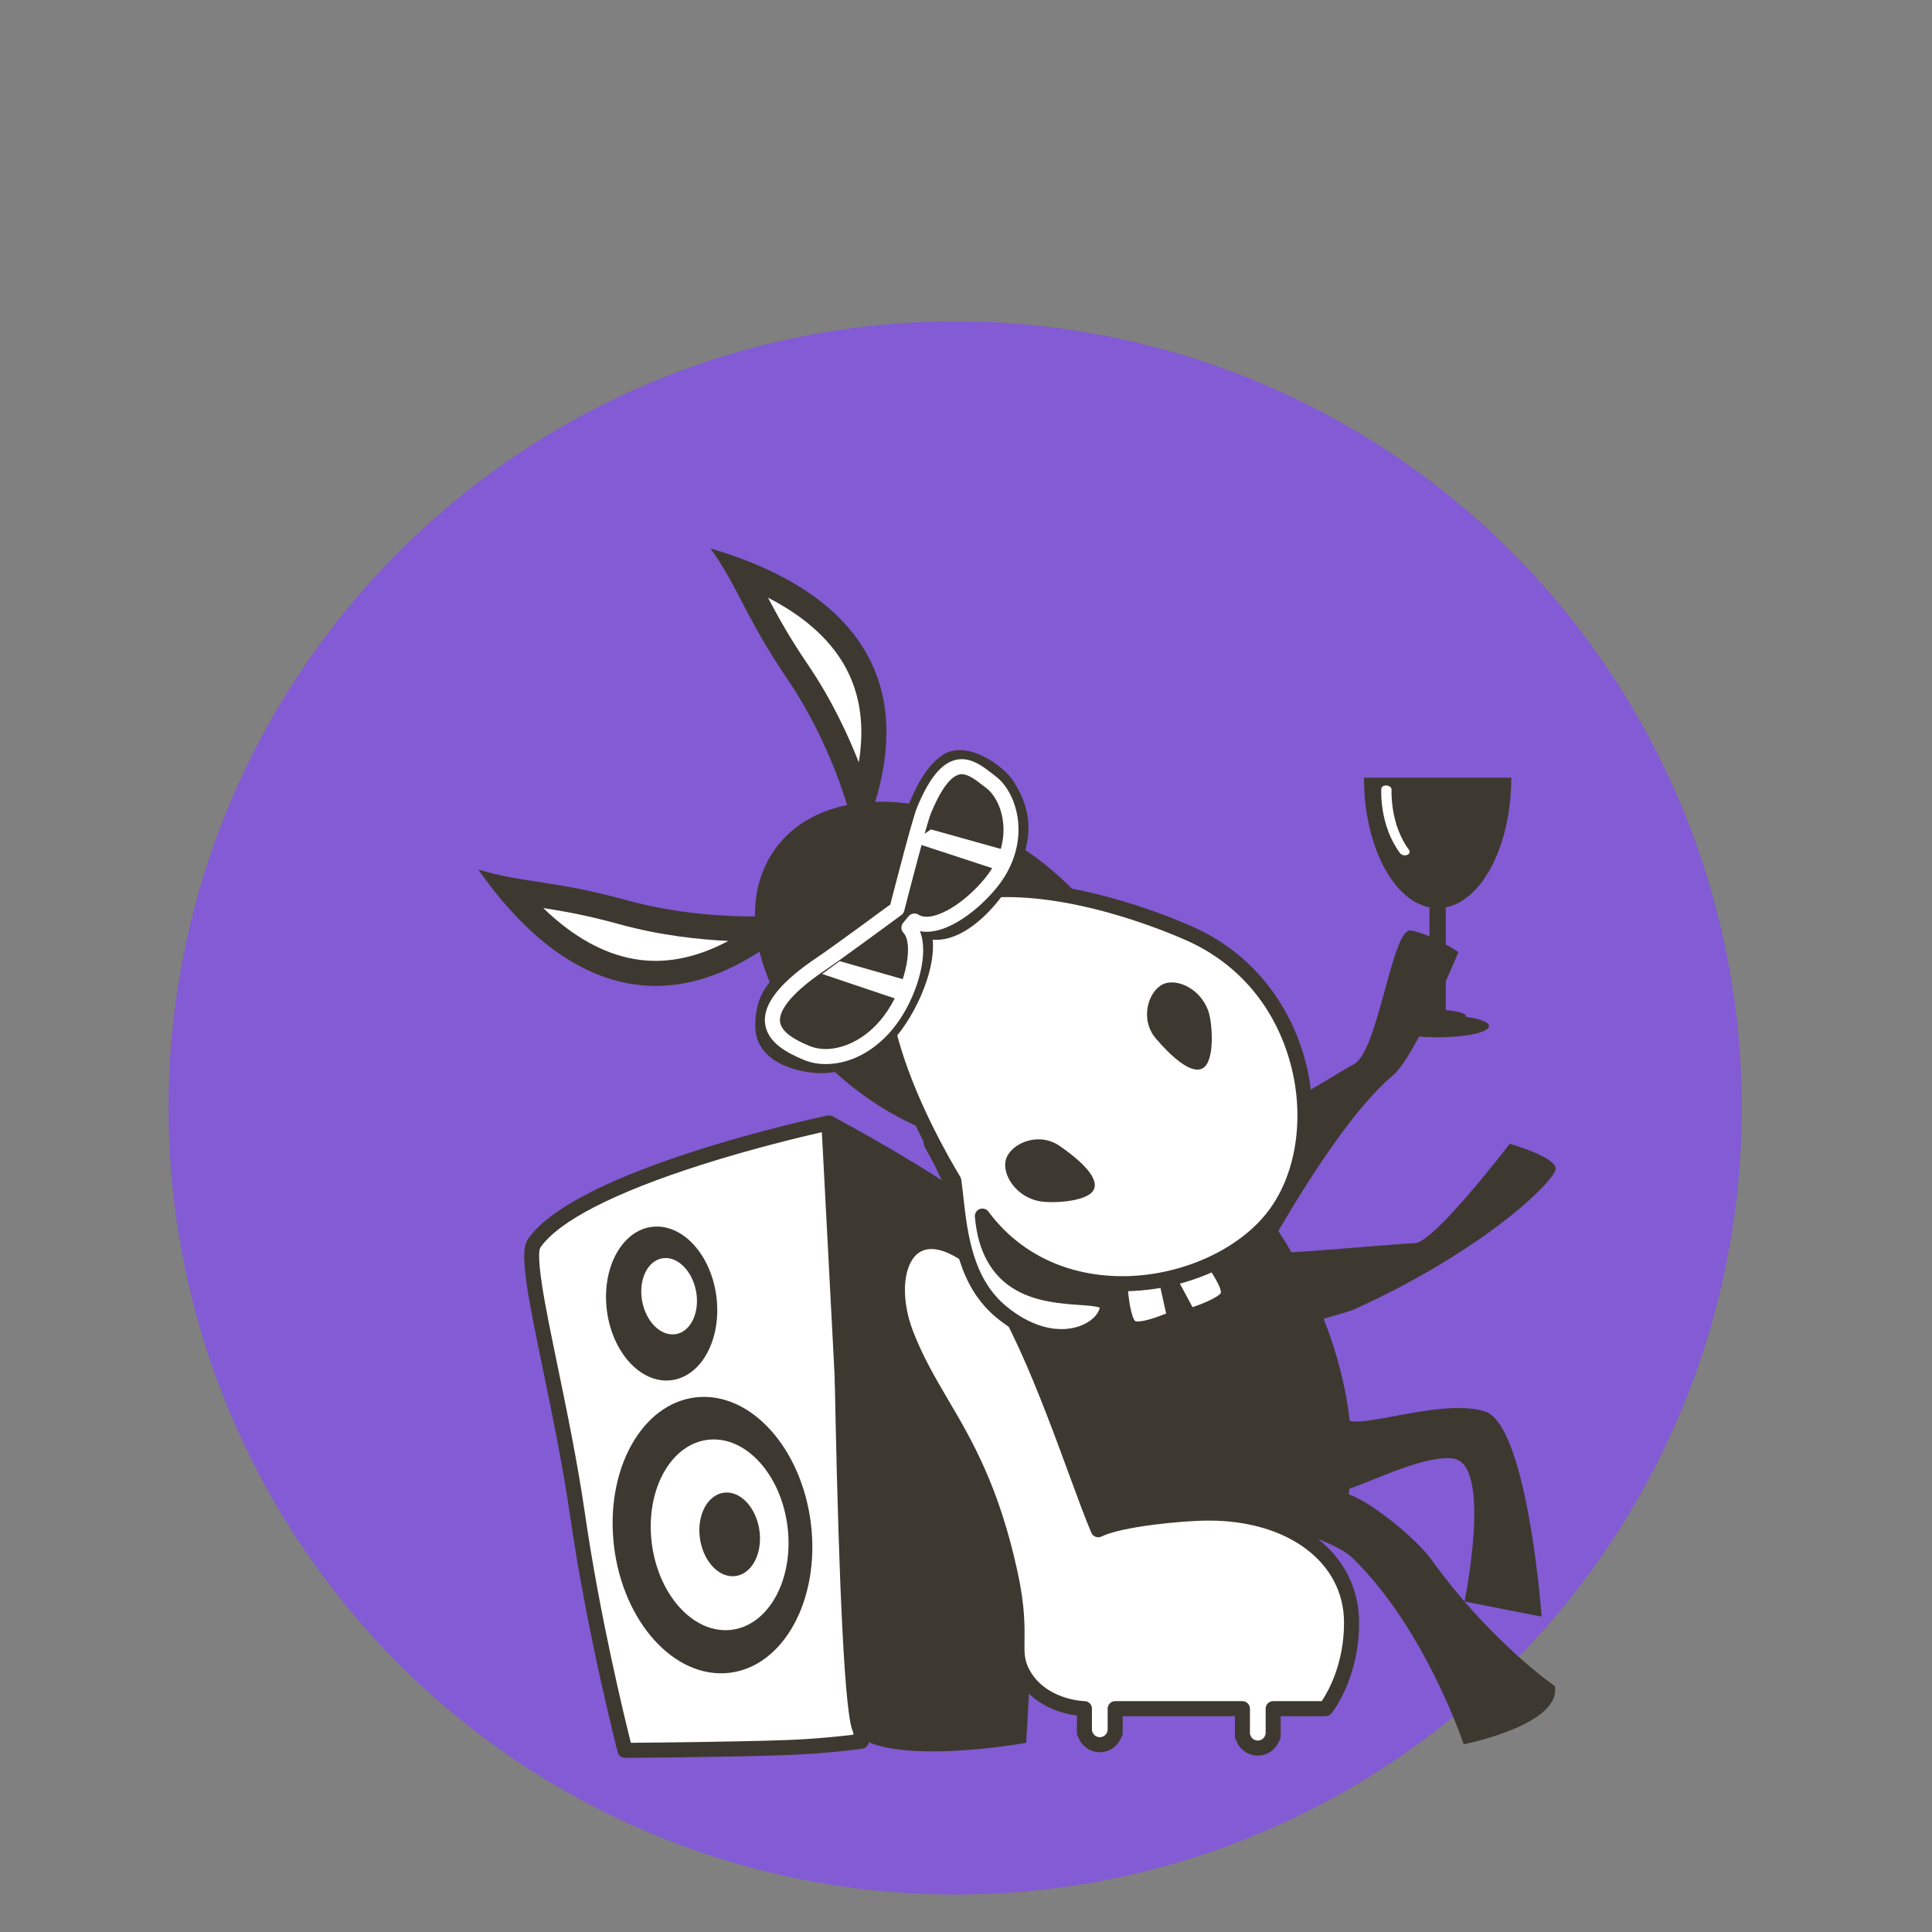 <?xml version="1.0" encoding="UTF-8"?> <!-- Generator: Adobe Illustrator 17.0.0, SVG Export Plug-In . SVG Version: 6.00 Build 0) --> <svg xmlns="http://www.w3.org/2000/svg" xmlns:xlink="http://www.w3.org/1999/xlink" x="0px" y="0px" width="300px" height="300px" viewBox="0 0 300 300" xml:space="preserve"><rect x="0" y="0" width="300" height="300" fill="#808080" stroke="none"/> <g id="Layer_2"> <circle fill="#835BD4" cx="148.319" cy="172.04" r="122.147"></circle> </g> <g id="Layer_3"> <g id="_x31__1_"> <g> <g> <g> <path fill="#FFFFFF" d="M97.055,271.796c0,0,15.693-0.103,24.997-0.432c6.255-0.221,11.69-0.981,11.69-0.981l-5.029-96.02 c0,0-38.564,8.165-45.787,18.729c-1.9,2.779,3.966,22.886,6.754,42.135C92.384,253.89,97.055,271.796,97.055,271.796z"></path> <path fill="#3E3930" d="M97.055,272.964c-0.531,0-0.996-0.358-1.13-0.873c-0.047-0.18-4.719-18.184-7.401-36.696 c-1.136-7.841-2.771-15.759-4.214-22.744c-2.534-12.269-3.692-18.253-2.349-20.218c7.402-10.826,44.916-18.875,46.51-19.212 c0.334-0.07,0.683,0.008,0.953,0.216c0.271,0.208,0.437,0.524,0.455,0.865l5.029,96.02c0.032,0.605-0.405,1.134-1.005,1.218 c-0.055,0.008-5.567,0.771-11.811,0.991c-9.214,0.325-24.873,0.431-25.03,0.433C97.061,272.964,97.058,272.964,97.055,272.964z M127.619,175.803c-3.001,0.681-10.65,2.498-18.754,5.082c-13.535,4.317-22.172,8.766-24.976,12.867 c-0.114,0.187-0.437,1.164,0.274,5.789c0.513,3.335,1.403,7.646,2.434,12.638c1.449,7.017,3.092,14.971,4.238,22.882 c2.327,16.063,6.163,31.739,7.125,35.561c3.488-0.028,16.153-0.145,24.05-0.424c4.518-0.159,8.637-0.608,10.509-0.835 L127.619,175.803z"></path> </g> <g> <path fill="#3E3930" d="M132.581,269.09c5.487,5.377,26.758,1.538,26.758,1.538s4.36-68.615,0.16-76.373 c-3.733-6.897-30.406-21.01-30.406-21.01S129.654,266.222,132.581,269.09z"></path> </g> <g> <path fill="#3E3930" d="M94.161,202.77c0.552,6.599,4.84,11.79,9.578,11.593c4.738-0.197,8.131-5.706,7.579-12.305 c-0.552-6.599-4.84-11.79-9.578-11.593C97.002,190.661,93.609,196.17,94.161,202.77z"></path> </g> <g> <g> <path fill="#3E3930" d="M95.233,239.009c0.991,11.847,8.69,21.165,17.195,20.812s14.597-10.243,13.606-22.09 c-0.991-11.847-8.69-21.165-17.195-20.812C100.334,217.272,94.242,227.162,95.233,239.009z"></path> </g> <g> <path fill="#FFFFFF" d="M101.118,238.765c0.684,8.175,5.996,14.605,11.865,14.361s10.072-7.068,9.389-15.243 c-0.684-8.175-5.996-14.605-11.865-14.361C104.637,223.766,100.434,230.59,101.118,238.765z"></path> </g> <g> <path fill="#3E3930" d="M108.652,238.629c0.404,3.585,2.814,6.326,5.383,6.121s4.324-3.276,3.92-6.861 c-0.404-3.585-2.814-6.326-5.383-6.121C110.003,231.973,108.248,235.044,108.652,238.629z"></path> </g> </g> </g> <g> <path fill="#FFFFFF" d="M99.696,201.946c0.564,3.253,2.903,5.591,5.224,5.221s3.747-3.307,3.183-6.56 c-0.564-3.253-2.903-5.591-5.224-5.221C100.557,195.756,99.132,198.693,99.696,201.946z"></path> </g> </g> <g> <g> <path fill="none" d="M168.718,241.41c1.067,3.319,1.631,5.508,1.631,5.508s0.679-0.679,2.021-1.622 C171.136,244.116,169.917,242.818,168.718,241.41z"></path> </g> <g> <g> <path fill="#3E3930" d="M241.423,261.807c-1.367-0.927-10.678-7.84-19.109-19.56c-2.463-3.424-9.509-9.094-12.879-10.203 c0.047-0.304,0.091-0.609,0.13-0.918c0.144-0.027,0.29-0.065,0.439-0.118c3.617-1.289,11.516-5.117,15.654-4.526 c6.131,0.876,1.752,22.188,1.752,22.188s14.142,2.81,11.97,2.336c-0.292-4.087-2.665-29.791-8.758-31.822 c-6.131-2.044-18.171,2.313-21.041,1.436c-0.558-5.016-1.891-10.374-4.047-15.854c2.3-0.629,4.242-1.209,5.003-1.557 c20.3-9.3,30.858-19.849,31.023-21.688c0.165-1.839-7.126-3.915-7.126-3.915s-11.727,15.326-14.703,15.429 c-2.523,0.088-13.527,1.102-19.19,1.422c-0.776-1.338-1.582-2.634-2.414-3.886c-1.092,1.948-1.695,3.155-1.695,3.155 s-5.39-8.344-7.243-13.989c-9.854-9.539-21.127-13.588-29.645-9.388c-4.143,2.043-18.335,3.65-15.833,7.983 c1.85,3.203,3.272,6.461,4.463,9.767c1.197-0.071,1.935-0.057,1.935-0.057s-4.879,15.143,5.632,34.704 c3.332,6.201,7.72,19.062,8.953,20.242c3.232-2.274,17.682-6.46,28.417-6.618c4.693-0.069,14.209,2.92,16.943,5.584 c11.295,11.003,17.225,28.902,17.225,28.902S242.579,267.828,241.423,261.807z"></path> </g> <g> <path fill="#3E3930" d="M195.164,196.996c3.059-5.455,12.92-23.153,21.2-30.073c3.368-2.815,10.098-19.08,10.098-19.08 s-4.13-2.799-7.386-3.355c-2.935-0.501-5.016,18.763-8.848,20.761c-3.149,1.643-14.132,9.176-20.038,9.425 c-1.971,0.083-1.93,2.234-1.002,5.062C192.361,182.81,192.424,192.877,195.164,196.996z"></path> </g> </g> <g> <path fill="#3E3930" d="M196.764,193.101c-2.739-4.119-5.765-7.761-8.938-10.834c1.853,5.645,7.243,13.989,7.243,13.989 S195.671,195.05,196.764,193.101z"></path> </g> </g> <g> <path fill="#FFFFFF" d="M209.867,251.899c-0.033-10.463-9.723-16.951-22.161-16.951c-4.165,0-13.828,0.933-17.174,2.591 c-4.145-9.751-12.434-37.427-20.706-42.854c-9.186-6.027-12.609,3.383-9.15,12.404c4.374,11.41,11.755,16.825,16.195,37.256 c2.097,9.65,0.103,11.8,1.81,15.215c2.798,5.596,9.579,5.76,9.711,5.76v3.785h0.073c0.258,1.039,1.195,1.81,2.314,1.81 c1.119,0,2.055-0.771,2.314-1.81h0.073v-0.576v0c0,0,0,0,0,0v-3.209c7.08,0,10.093,0,19.759,0v4.308h0.073 c0.258,1.039,1.195,1.81,2.314,1.81c1.119,0,2.055-0.771,2.314-1.81h0.073v-0.576v0c0,0,0,0,0,0v-3.732c4.85,0,8.138,0,8.138,0 S209.893,260.348,209.867,251.899z"></path> <path fill="#3E3930" d="M195.31,272.608c-1.482,0-2.784-0.91-3.309-2.263c-0.153-0.198-0.245-0.446-0.245-0.716v-3.141h-17.423 v2.618c0,0.27-0.091,0.518-0.245,0.715c-0.525,1.352-1.828,2.263-3.31,2.263s-2.784-0.91-3.309-2.263 c-0.153-0.198-0.245-0.446-0.245-0.716v-2.715c-2.251-0.296-7.178-1.49-9.588-6.309c-0.93-1.86-0.911-3.435-0.887-5.43 c0.026-2.144,0.062-5.08-1.02-10.059c-2.815-12.957-6.897-19.903-10.498-26.032c-2.083-3.544-4.05-6.892-5.646-11.054 c-1.946-5.076-1.86-10.311,0.22-13.336c1.151-1.674,2.813-2.559,4.806-2.559c1.765,0,3.735,0.705,5.855,2.096 c6.689,4.388,13.046,21.691,17.688,34.325c1.144,3.113,2.155,5.866,3.012,7.984c4.22-1.472,12.672-2.238,16.54-2.238 c13.703,0,23.296,7.449,23.329,18.115c0.027,8.765-4.119,13.947-4.296,14.163c-0.222,0.272-0.554,0.429-0.905,0.429h-6.97v3.141 c0,0.27-0.091,0.518-0.245,0.716C198.094,271.697,196.791,272.608,195.31,272.608z M194.091,269.223 c0.015,0.041,0.028,0.082,0.039,0.125c0.135,0.544,0.62,0.924,1.18,0.924c0.56,0,1.045-0.38,1.18-0.924 c0.011-0.043,0.024-0.085,0.039-0.125v-3.902c0-0.645,0.523-1.168,1.168-1.168h7.542c0.904-1.335,3.481-5.715,3.461-12.25 c-0.029-9.295-8.662-15.787-20.993-15.787c-4.114,0-13.563,0.938-16.656,2.47c-0.288,0.143-0.622,0.16-0.924,0.049 c-0.301-0.112-0.544-0.343-0.669-0.638c-0.966-2.273-2.138-5.463-3.495-9.156c-4.274-11.633-10.733-29.213-16.777-33.178 c-1.733-1.137-3.272-1.714-4.574-1.714c-1.206,0-2.176,0.52-2.882,1.547c-1.631,2.373-1.617,6.864,0.036,11.176 c1.527,3.982,3.446,7.248,5.478,10.707c3.69,6.28,7.872,13.398,10.767,26.719c1.138,5.239,1.101,8.328,1.073,10.584 c-0.023,1.873-0.036,3.004,0.64,4.357c2.475,4.951,8.617,5.114,8.678,5.115c0.645,0,1.156,0.523,1.156,1.168v3.379 c0.015,0.041,0.028,0.082,0.039,0.125c0.135,0.544,0.62,0.924,1.18,0.924s1.045-0.38,1.18-0.924 c0.011-0.043,0.024-0.084,0.038-0.124v-3.38c0-0.645,0.523-1.168,1.168-1.168h19.759c0.645,0,1.168,0.523,1.168,1.168V269.223z"></path> </g> <g> <g> <g> <path fill="#FFFFFF" d="M220.359,128.023c0,3.583-1.627,6.488-3.633,6.488c-2.007,0-3.633-2.905-3.633-6.488 c0-3.583-0.839-6.488,1.168-6.488C216.267,121.535,220.359,124.44,220.359,128.023z"></path> </g> <g> <path fill="#3E3930" d="M227.603,157.88c0.011-0.03,0.022-0.06,0.022-0.089c0-0.436-1.314-0.805-3.124-0.93v-15.963 c5.72-1.119,10.17-9.706,10.17-20.141h-22.876c0,10.435,4.449,19.022,10.169,20.141v15.949 c-1.913,0.114-3.319,0.49-3.319,0.943c0,0.037,0.014,0.076,0.033,0.114c-2.076,0.314-3.436,0.837-3.436,1.425 c0,0.959,3.577,1.74,7.991,1.74c4.412,0,7.991-0.778,7.991-1.74C231.224,158.722,229.782,158.189,227.603,157.88 L227.603,157.88z M218.49,132.756c-0.141,0.055-0.305,0.071-0.458,0.054c-0.251-0.028-0.49-0.145-0.628-0.325 c-3.226-4.326-2.929-9.769-2.915-9.998c0.02-0.323,0.39-0.554,0.83-0.519c0.439,0.046,0.779,0.327,0.763,0.653 c-0.002,0.051-0.284,5.337,2.708,9.348C219.004,132.266,218.874,132.617,218.49,132.756L218.49,132.756z M217.564,132.14"></path> </g> </g> </g> <g> <g> <g> <g> <g> <path fill="#FFFFFF" d="M184.601,204.377c0,0,5.586-1.612,6.085-3.265c0.604-2.003-3.957-7.375-3.957-7.375l-6.085,3.265 L184.601,204.377z"></path> <path fill="#3E3930" d="M184.601,205.545c-0.422,0-0.822-0.229-1.029-0.616l-3.958-7.375 c-0.146-0.273-0.178-0.593-0.089-0.889c0.089-0.297,0.293-0.545,0.566-0.692l6.085-3.265c0.485-0.26,1.086-0.146,1.442,0.273 c0.048,0.057,1.197,1.413,2.286,3.044c2.184,3.267,2.13,4.661,1.899,5.425c-0.615,2.041-5.016,3.512-6.879,4.05 C184.817,205.53,184.708,205.545,184.601,205.545z M182.224,197.479l2.95,5.497c2.152-0.714,4.123-1.691,4.396-2.212 c0.159-0.702-1.276-3.208-3.135-5.544L182.224,197.479z"></path> </g> </g> <g> <g> <path fill="#FFFFFF" d="M182.43,204.653c0,0-5.284,2.426-6.74,1.499c-1.766-1.123-1.817-8.17-1.817-8.17l6.74-1.499 L182.43,204.653z"></path> <path fill="#3E3930" d="M176.648,207.531c-0.65,0-1.169-0.129-1.585-0.393c-0.673-0.428-1.624-1.449-2.103-5.349 c-0.239-1.947-0.255-3.723-0.255-3.798c-0.004-0.55,0.377-1.029,0.914-1.148l6.74-1.499c0.302-0.068,0.619-0.012,0.88,0.155 c0.261,0.166,0.446,0.429,0.513,0.732l1.817,8.17c0.12,0.537-0.152,1.085-0.653,1.315 C182.512,205.9,178.895,207.531,176.648,207.531z M176.306,205.159c0.029,0.009,0.129,0.036,0.342,0.036 c1.155,0,3.153-0.711,4.432-1.233l-1.354-6.086l-4.664,1.037C175.18,201.894,175.728,204.726,176.306,205.159z"></path> </g> </g> </g> <g> <g> <path fill="#FFFFFF" d="M133.016,123.195c-1.141-3.526-4.01-11.306-9.187-18.918c-3.405-5.006-5.28-8.613-6.935-11.795 c-0.674-1.296-1.308-2.514-1.987-3.725c6.95,2.67,14.434,7.054,18.2,14.12c3.003,5.635,3.387,12.471,1.146,20.336 L133.016,123.195z"></path> </g> <g> <path fill="#3E3930" d="M119.258,92.806c0.97,0.498,1.894,1.019,2.771,1.561c4.291,2.652,7.44,5.824,9.36,9.425 c1.365,2.561,2.146,5.423,2.322,8.506c0.109,1.913-0.011,3.944-0.359,6.076c-1.604-4.097-4.173-9.692-7.914-15.192 C122.524,98.898,120.746,95.647,119.258,92.806 M110.334,85.172c4.361,6.074,5.349,10.589,11.885,20.2 c6.736,9.905,9.5,20.261,9.5,20.261l0.372-0.505c0,0,0,0,3.6,0.054C143.809,99.711,124.892,89.404,110.334,85.172 L110.334,85.172z"></path> </g> </g> <g> <ellipse transform="matrix(-0.593 0.805 -0.805 -0.593 356.373 122.708)" fill="#3E3930" cx="147.193" cy="151.367" rx="22.808" ry="33.27"></ellipse> </g> <g> <path fill="#FFFFFF" d="M155.59,203.803c-6.573-5.357-6.634-14.286-7.483-20.464c-6.389-10.599-15.242-29.816-9.024-38.25 c8.904-12.078,32.457-5.955,45.594-0.142c18.492,8.183,22.254,31.518,13.35,43.596c-8.877,12.041-33.523,16.449-45.483,0.287 c1.459,17.334,20.073,10.215,19.405,14.294C171.349,206.783,163.922,210.593,155.59,203.803z"></path> <path fill="#3E3930" d="M164.823,208.719c-2.303,0-5.903-0.696-9.971-4.011c-6.04-4.923-6.895-12.483-7.582-18.557 c-0.096-0.848-0.187-1.653-0.288-2.417c-3.118-5.208-16.52-28.919-8.839-39.338c3.636-4.932,9.754-7.432,18.186-7.432 c12.24,0,25.154,5.293,28.82,6.916c4.538,2.008,8.4,4.962,11.478,8.779c2.785,3.453,4.877,7.616,6.051,12.038 c2.348,8.846,0.926,18.249-3.712,24.54c-5.045,6.844-14.733,11.267-24.68,11.267c-7.781,0-14.647-2.678-19.752-7.626 c0.863,2.484,2.342,4.29,4.467,5.472c2.751,1.53,6.069,1.764,8.735,1.952c2.396,0.169,4.127,0.291,4.963,1.349 c0.255,0.322,0.531,0.872,0.401,1.663C172.666,205.97,169.45,208.719,164.823,208.719z M156.329,139.299 c-7.649,0-13.135,2.181-16.306,6.483c-2.491,3.379-2.504,9.352-0.04,17.273c2.636,8.474,7.259,16.586,9.125,19.681 c0.082,0.136,0.135,0.287,0.157,0.444c0.118,0.861,0.22,1.759,0.327,2.709c0.639,5.653,1.434,12.687,6.736,17.009 c3.535,2.881,6.571,3.486,8.495,3.486c3.261,0,5.589-1.706,5.95-3.33c-0.517-0.234-2.053-0.342-3.201-0.423 c-2.744-0.193-6.501-0.458-9.705-2.241c-3.844-2.138-6.027-5.994-6.487-11.462c-0.044-0.52,0.263-1.006,0.752-1.191 c0.489-0.185,1.04-0.022,1.351,0.398c4.787,6.469,12.176,10.032,20.804,10.031c9.088,0,18.251-4.146,22.8-10.317 c4.227-5.735,5.505-14.377,3.335-22.554c-2.348-8.844-8.107-15.692-16.217-19.28 C180.643,144.439,168.111,139.299,156.329,139.299z"></path> </g> <g> <g> <path fill="#3E3930" d="M179.516,161.303c-2.603-3.02-1.212-7.402,1.065-8.467c2.277-1.064,6.198,0.895,7.18,4.612 c0.532,2.012,0.846,7.52-1.065,8.467C184.785,166.862,181.587,163.704,179.516,161.303z"></path> </g> <g> <path fill="#3E3930" d="M164.551,177.946c-3.278-2.269-7.489-0.421-8.306,1.956s1.546,6.068,5.346,6.651 c2.057,0.316,7.567,0.045,8.306-1.956C170.636,182.596,167.158,179.751,164.551,177.946z"></path> </g> </g> <g> <g> <path fill="#FFFFFF" d="M101.805,151.149c-5.093-0.001-10.126-1.837-14.959-5.457c-2.65-1.985-5.241-4.501-7.738-7.511 c1.368,0.255,2.729,0.463,4.176,0.684c3.545,0.542,7.564,1.157,13.399,2.769c8.226,2.272,16.04,2.611,19.966,2.611 c0.325,0,0.626-0.002,0.901-0.006l0.417,1.168c-5.508,3.811-10.938,5.742-16.159,5.742 C101.807,151.149,101.806,151.149,101.805,151.149z"></path> </g> <g> <path fill="#3E3930" d="M84.351,140.999c3.169,0.495,6.819,1.132,11.813,2.511c6.415,1.772,12.579,2.399,16.936,2.598 c-3.867,2.056-7.65,3.095-11.295,3.095c-4.663,0-9.303-1.705-13.792-5.068C86.78,143.211,85.558,142.164,84.351,140.999 M74.251,135.008c5.971,8.53,15.32,18.087,27.554,18.087c5.579,0,11.755-1.985,18.488-6.96c-1.21-3.391-1.21-3.391-1.21-3.391 l0.358-0.515c0,0-1.029,0.069-2.793,0.069c-3.923,0-11.483-0.341-19.448-2.541C85.998,136.663,81.405,137.181,74.251,135.008 L74.251,135.008z M119.442,142.229L119.442,142.229L119.442,142.229z"></path> </g> </g> <g> <path fill="#3E3930" d="M137.572,139.641c0,0,2.087-18.416,9.026-22.537c3.669-2.179,9.344,1.836,10.836,4.31 c1.442,2.391,3.282,5.845,1.595,11.274c-1.687,5.429-8.157,13.742-14.197,13.229c0.545,5.937-4.167,14.374-7.487,16.833 c-3.32,2.459-6.804,4.195-10.847,3.85c-3.898-0.333-9.293-2.197-9.225-7.429c0.068-5.231,2.491-7.657,7.457-11.001 C129.696,144.827,137.572,139.641,137.572,139.641z"></path> </g> <g> <path fill="#3E3930" d="M125.329,163.525c-4.218-1.727-10.756-5.276,2.464-14.067c2.043-1.359,11.484-8.318,11.484-8.318 s3.447-13.477,4.181-15.262c4.163-10.121,7.542-6.601,10.46-4.393c2.918,2.209,5.144,9.23-0.047,15.601 c-3.658,4.489-9.034,7.728-11.882,5.926l-0.849,1.032c2.171,2.28,0.694,8.966-2.351,13.553 C134.962,163.36,129.089,165.064,125.329,163.525z"></path> <path fill="#FFFFFF" d="M128.216,165.23c-1.197,0-2.318-0.21-3.33-0.624c-2.68-1.097-5.795-2.744-6.095-5.767 c-0.301-3.028,2.432-6.414,8.355-10.353c1.78-1.184,9.405-6.789,11.102-8.038c0.65-2.534,3.434-13.323,4.129-15.013 c2.118-5.15,4.331-7.549,6.964-7.549c1.842,0,3.381,1.197,4.739,2.252c0.182,0.142,0.363,0.282,0.542,0.418 c1.785,1.351,3.104,3.943,3.443,6.765c0.437,3.635-0.731,7.366-3.289,10.505c-2.783,3.416-7.23,6.863-10.89,6.863 c0,0-0.001,0-0.001,0c-0.363,0-0.711-0.034-1.043-0.101c1.4,3.381-0.238,9.374-3.081,13.656 C136.857,162.618,132.541,165.23,128.216,165.23z M149.342,120.221c-1.896,0-3.659,3.318-4.804,6.102 c-0.577,1.402-3.177,11.381-4.13,15.107c-0.067,0.261-0.222,0.491-0.438,0.651c-0.386,0.285-9.487,6.991-11.53,8.35 c-6.641,4.416-7.439,7.019-7.324,8.177c0.179,1.804,2.743,3.053,4.656,3.837c0.73,0.299,1.553,0.45,2.445,0.45 c2.733,0,6.69-1.561,9.599-5.943c3.098-4.666,3.952-10.554,2.478-12.101c-0.407-0.427-0.431-1.091-0.056-1.547l0.849-1.032 c0.374-0.455,1.029-0.559,1.526-0.245c0.342,0.217,0.771,0.326,1.273,0.326c2.427,0,6.246-2.525,9.08-6.003 c2.76-3.388,3.036-6.629,2.781-8.751c-0.318-2.649-1.564-4.447-2.534-5.181c-0.187-0.141-0.375-0.288-0.566-0.436 C151.534,121.116,150.383,120.221,149.342,120.221z"></path> </g> </g> <g> <polygon fill="#FFFFFF" points="144.554,128.791 141.689,130.752 155.298,135.211 156.894,132.239 "></polygon> </g> <g> <polygon fill="#FFFFFF" points="130.387,149.248 127.663,151.235 140.457,155.545 141.994,152.562 "></polygon> </g> </g> </g> </g> </svg> 